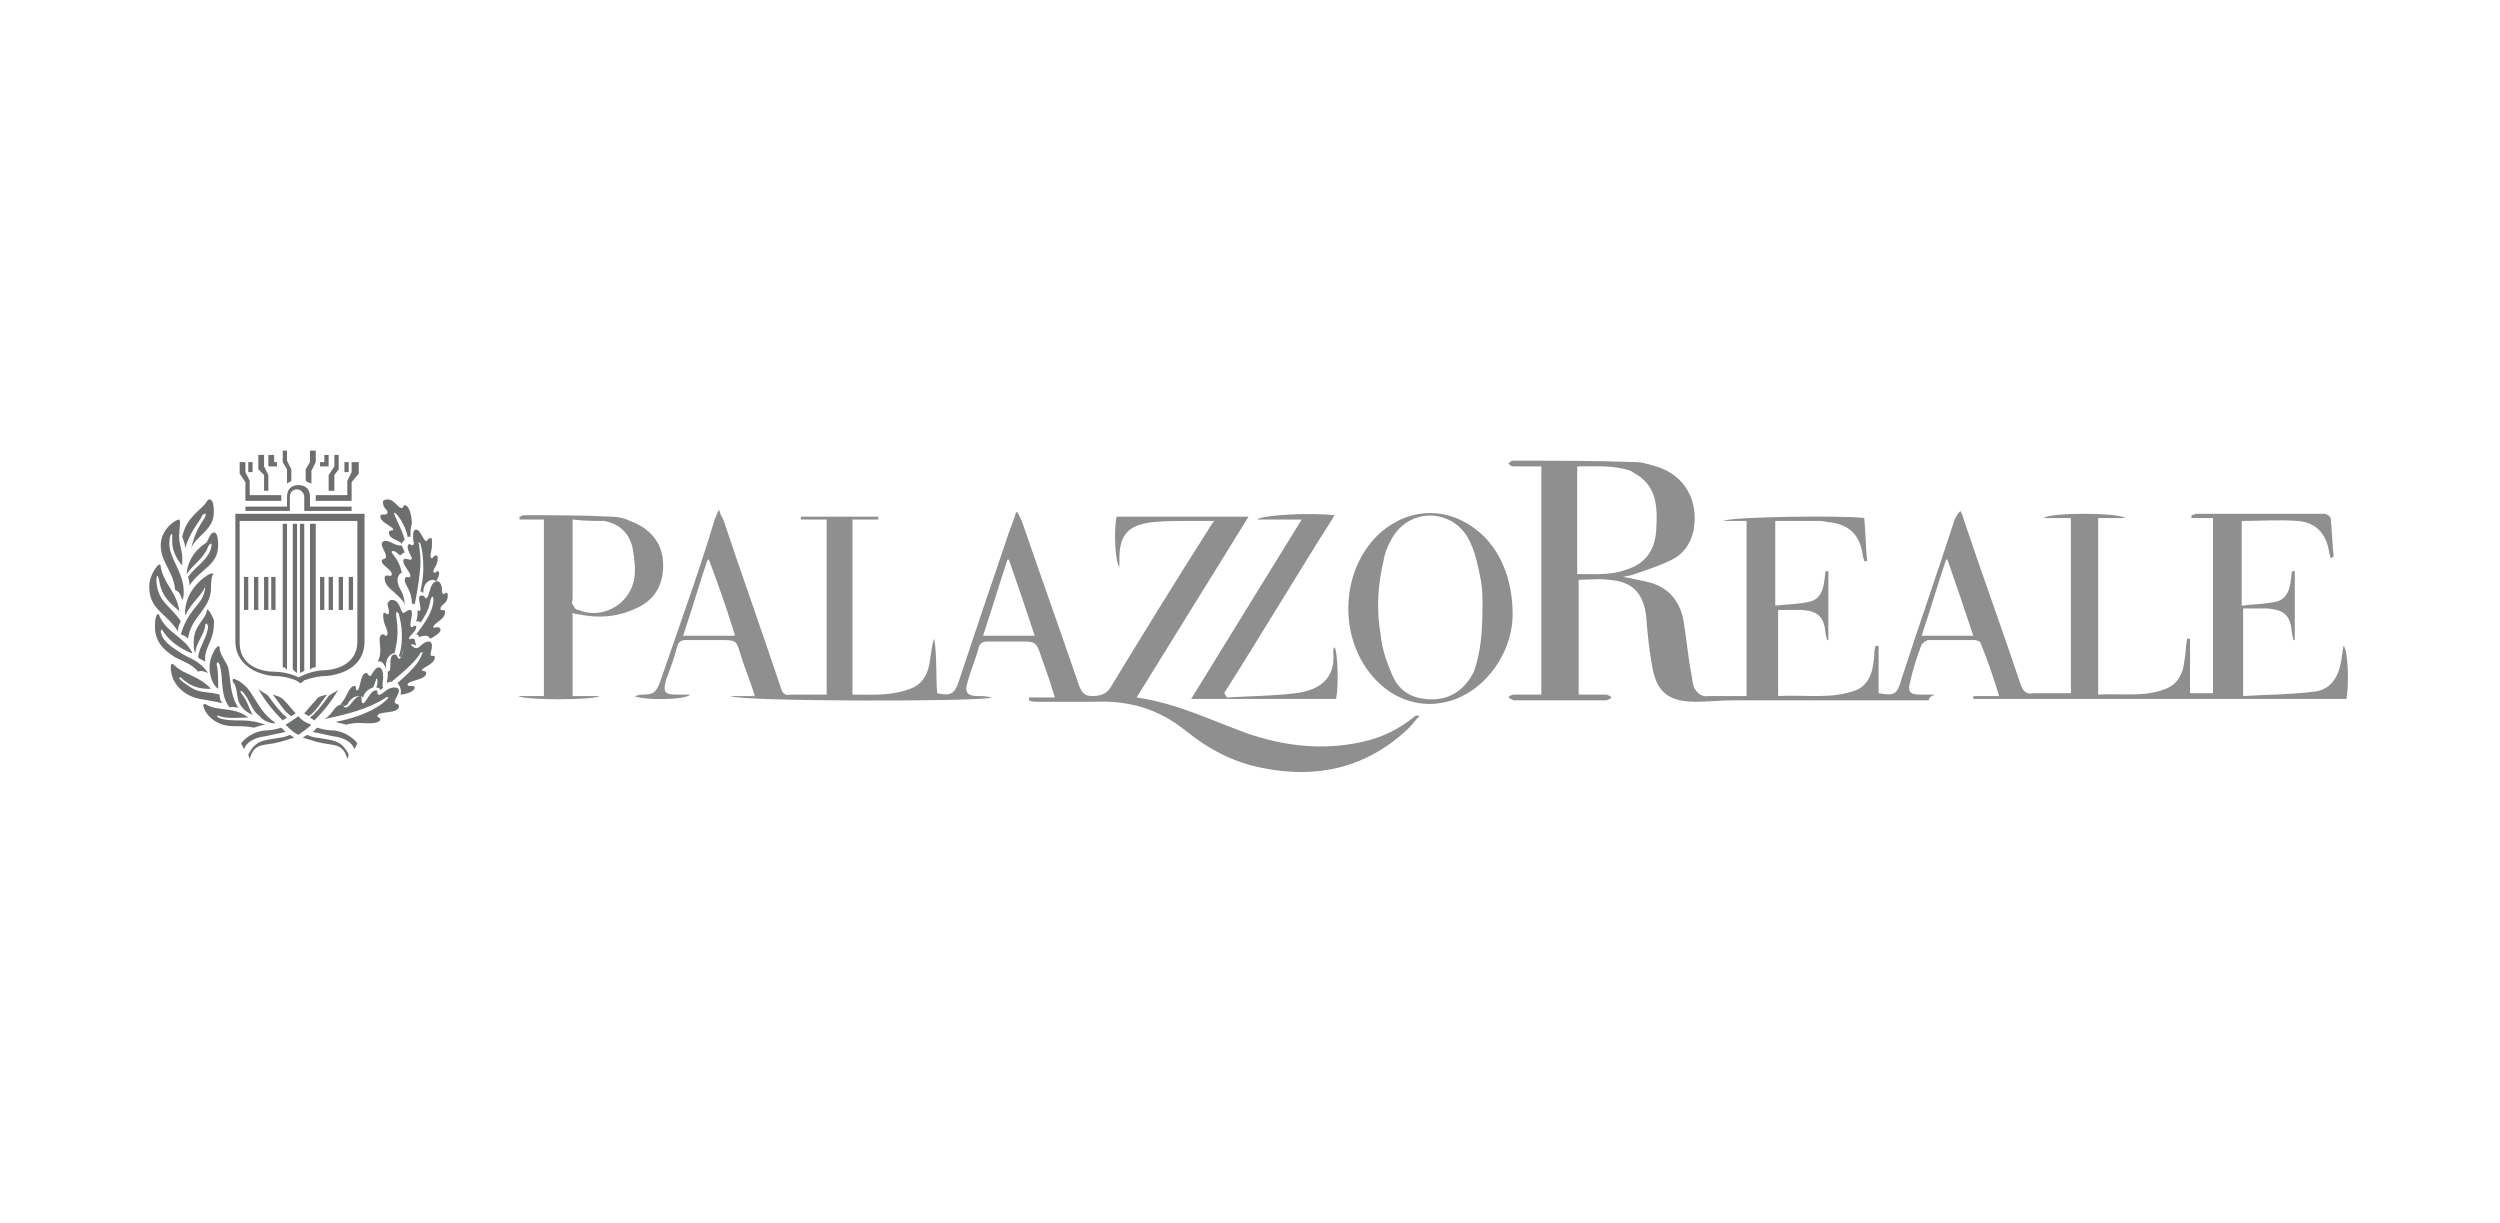 <?xml version="1.0" encoding="utf-8"?>
<!-- Generator: Adobe Illustrator 23.0.1, SVG Export Plug-In . SVG Version: 6.00 Build 0)  -->
<svg version="1.1" id="Layer_1" xmlns="http://www.w3.org/2000/svg" xmlns:xlink="http://www.w3.org/1999/xlink" x="0px" y="0px"
	 viewBox="0 0 174.2 85.2" style="enable-background:new 0 0 174.2 85.2;" xml:space="preserve">
<style type="text/css">
	.st0{fill:#6D6E6E;}
	.st1{fill-rule:evenodd;clip-rule:evenodd;fill:#6D6E6E;}
	.st2{fill:#8F8F8F;}
</style>
<g>
	<g>
		<path class="st0" d="M14.6,34.8c0.2,0,0.3,0.3,0.3,0.9c0,1.3-1.4,1.7-1.6,2.6c0,0.1,0,0,0,0c0.3-1.4,0.8-1.9,1-2.3
			c0.1-0.2,0-0.3-0.2-0.1c-0.2,0.5-0.8,1-1.2,2.3l0,0c0-0.3-0.1-0.5-0.2-0.8c0.2-1,0.8-1.5,1.2-1.9C14.5,35,14.4,34.8,14.6,34.8"/>
		<path class="st0" d="M12.5,36.2C12.5,36.2,12.6,36.3,12.5,36.2c0.1,0.2,0,0.5,0,0.9c-0.1,0.7,0.2,1.2,0.2,1.7c0,0.3,0,0.5,0,0.6
			s0,0.1,0,0c-0.3-0.3-0.7-1-0.7-1.6c0-0.1,0-0.6,0-0.6c-0.1,0-0.2,0.2-0.2,0.7c0,1,1,2,1,3.3c0,0.2,0,0.5-0.1,0.6l0,0
			c-0.1-0.3-0.2-0.6-0.5-0.7c-0.1-1.3-1-1.9-1-3.1C11.2,36.9,12.2,36.2,12.5,36.2"/>
		<path class="st0" d="M14.9,37.1c0.2,0,0.3,0.3,0.3,0.9c0,1.4-1.2,1.6-2,2.8c0,0.1,0,0.1,0,0c0-0.2,0-0.3-0.1-0.6
			c0.6-0.8,1.4-1.2,1.6-2c0.1-0.3,0-0.5-0.2-0.1c-0.3,0.8-1,1.2-1.5,1.9l0,0c0.1-1.2,0.9-1.9,1.4-2.2C14.6,37.4,14.7,37.1,14.9,37.1
			"/>
		<path class="st0" d="M12.5,42.6C12.5,42.7,12.5,42.7,12.5,42.6c-0.5-0.5-1.2-0.9-1.4-2.1c-0.1-0.5-0.2-0.5-0.2,0
			c0.1,1.5,1,1.7,1.7,2.8c-0.1,0.2-0.2,0.3-0.2,0.7l0,0c-0.8-1.3-2-1.5-2-3.1c0-0.9,0.6-1.5,0.6-1.5c0.1-0.1,0.2-0.1,0.2,0.1
			C11.4,40.7,12.3,41.2,12.5,42.6"/>
		<path class="st0" d="M14.3,40.9C14.3,40.7,14.2,40.7,14.3,40.9c-0.5,0.9-0.9,1-1.4,2l0,0c-0.1-1.7,1.3-2.7,1.7-2.9
			c0.3-0.1,0.3,0,0.2,0.1c-0.1,0.3-0.1,0.8-0.1,1c-0.1,1.4-1.4,1.9-1.6,3.4c0,0.1,0,0.1,0,0c-0.1-0.1-0.2-0.2-0.5-0.3
			C13.2,42.2,14.2,42.2,14.3,40.9"/>
		<path class="st0" d="M14.6,42.6c-0.1-0.1-0.2-0.2-0.2,0c-0.1,0.6-0.9,1-0.9,2.1c0,0.3,0,0.6,0.1,0.8c0,0.1,0,0.1,0,0
			c0.1-0.8,0.6-1.2,0.7-1.9c0-0.2,0.1-0.2,0.2,0c0,0.7-0.6,1.4-0.7,2.2c0.1,0.1,0.3,0.2,0.5,0.3l0,0c-0.1-1,0.6-1.4,0.6-2.6
			C15,43.2,14.7,42.8,14.6,42.6"/>
		<path class="st0" d="M11.1,42.9c0-0.1-0.1-0.2-0.2,0c-0.1,0.2-0.1,0.6-0.1,0.8c0,1,0.6,1.6,1.4,2.1c0.6,0.3,1.2,0.5,1.6,1
			c0.2-0.1,0.5,0,0.7,0.1c0.1,0,0.1,0,0,0c-0.6-0.9-1.3-1-1.9-1.4s-1.3-0.8-1.4-1.5c0-0.1,0.1-0.2,0.1-0.1c0.5,0.8,1.3,1.3,2,1.6
			c0.1,0,0.1,0,0.1,0C12.9,44.4,11.6,44.1,11.1,42.9"/>
		<path class="st0" d="M15.3,45.1c0-0.1-0.1-0.1-0.2,0c-0.2,0.2-0.5,0.8-0.5,1.4c0,0.7,0.3,1.3,0.6,1.5c0,0.1,0,0.1,0,0s0-0.2,0-0.3
			c0-0.6,0-0.9-0.1-1.4c0-0.2,0.1-0.2,0.2,0c0.3,1,0,2.1,0.7,3c0.2-0.1,0.3,0,0.6,0l0,0c-0.6-0.9-0.5-1.9-0.7-2.8
			C15.7,46,15.3,45.6,15.3,45.1"/>
		<path class="st0" d="M12.2,46.4c-0.2-0.2-0.3-0.2-0.3,0.1c0,1.2,1,2,2,2.2c0.6,0.1,1.2,0.2,1.6,0.3c0.1,0,0.1,0,0,0
			c-0.1-0.1-0.2-0.3-0.2-0.6c-0.7-0.2-1-0.1-1.6-0.3c-0.3-0.1-0.9-0.5-1.2-0.8c0-0.1,0-0.1,0.1-0.1c0.8,0.8,1.6,0.8,2.1,0.8
			c0.1,0,0.1,0,0,0C13.9,47.1,12.8,47,12.2,46.4"/>
		<path class="st0" d="M16.3,47.6c0.2,0.3,0.2,0.8,0.3,1.2c0.2,0.6,0.7,0.9,1,1c0.1,0,0.1,0,0,0c-0.3-0.5-0.3-0.9-0.8-1.5
			c-0.1-0.2,0-0.2,0.1-0.1c0.5,0.5,0.6,1.3,1.2,1.7c0.2,0.3,0.7,0.5,1,0.5c0.1,0,0.1,0,0-0.1c-1-0.7-1.3-1.7-1.9-2.4
			c-0.3-0.3-0.7-0.6-1-0.6C16.3,47.4,16.1,47.4,16.3,47.6"/>
		<path class="st0" d="M14.4,49.1c-0.2-0.1-0.3,0-0.2,0.2c0.2,0.6,0.9,1.3,2.1,1.3c0.5,0,0.9,0,1.4,0.1c0.3-0.1,0.6-0.2,0.8-0.2
			c0.1,0,0.1,0,0,0c-0.3-0.1-0.8-0.3-1.7-0.3c-0.5,0-1.2,0-1.6-0.2c-0.1-0.1-0.1-0.2,0.1-0.1c0.6,0.2,1.3,0.1,2,0.1c0.1,0,0.1,0,0,0
			C16.3,49.2,15.2,49.6,14.4,49.1"/>
		<path class="st0" d="M27,34.8c0.5,0,0.7,0.6,1,0.6c0.1,0,0.1-0.2,0.2-0.2c0.3,0,0.5,0.7,0.5,1.3c-0.1,0.2-0.1,0.6-0.1,0.9
			c-0.1,0-0.1,0-0.2,0c-0.1-0.6-0.5-1.3-0.8-1.6c-0.1-0.1-0.2-0.1-0.1,0.1c0.2,0.5,0.5,1,0.7,1.7c-0.1,0.1-0.2,0.2-0.2,0.3
			c-0.2-0.3-0.9-0.3-0.9-0.8c0-0.2,0.3-0.1,0.3-0.2c0-0.2-0.9-0.5-0.9-0.9c0-0.3,0.5,0,0.5-0.3c0-0.2-0.3-0.3-0.3-0.6
			C26.6,34.9,26.8,34.8,27,34.8"/>
		<path class="st0" d="M28.9,42.1c-0.1,0-0.1-0.1-0.2,0c0-1-0.5-1.3-0.5-1.7c0-0.1,0.1-0.2,0.1-0.2c0.1,0,0.3,0.1,0.3-0.1
			s-0.5-0.7-0.5-1s0.3-0.1,0.5-0.1c0,0,0.1,0,0.1-0.1s-0.3-0.5-0.3-0.8c0-0.1,0.1-0.2,0.1-0.2c0.1,0,0.1,0.1,0.2,0.1
			s0.2-0.1,0.1-0.3c0-0.2-0.1-0.8,0.2-0.8s0.5,0.8,0.7,0.8c0.1,0,0.1-0.2,0.3-0.2c0.1-0.1,0.1,0.1,0.1,0.5c0,0.3-0.1,0.5-0.1,0.7
			c0,0.1,0,0.2,0.1,0.2s0.1-0.2,0.3-0.2c0.1,0,0.1,0.1,0.1,0.2c0,0.5-0.3,0.7-0.3,0.9c0,0.1,0,0.1,0.1,0.1s0.1-0.1,0.2-0.1
			s0.1,0.1,0.1,0.2c0,0.1-0.1,0.3-0.2,0.5c-0.1,0-0.1-0.1-0.2-0.1c-0.2,0-0.6,0.1-0.7,0.7c0,0.1,0,0.1,0,0.2c-0.1,0-0.1-0.1-0.2-0.1
			c0.1-0.5,0.2-1,0.2-1.6c0-0.8-0.1-1.4-0.2-1.7c-0.1-0.2-0.2-0.1-0.1,0c0,0.2,0.1,0.7,0.1,1.2C29.3,39.9,29.1,41.1,28.9,42.1"/>
		<path class="st0" d="M28,38c0,0.1,0.1,0.2,0.2,0.5c-0.1,0-0.2,0.1-0.3,0.2c-0.2-0.1-0.3-0.3-0.5-0.3c-0.1,0-0.1,0-0.1,0.1
			c0.1,0.2,0.5,0.5,0.7,1.4c-0.2,0.1-0.3,0.3-0.3,0.5c0,0.7,0.5,0.7,0.5,1.9l0,0c0-0.1,0-0.3-0.2-0.5c-0.5-0.6-1.2-0.9-1.2-1.5
			c0-0.2,0.1-0.2,0.2-0.2s0.3,0.1,0.3-0.1c0-0.3-0.7-0.6-0.7-0.9c0-0.2,0.3-0.1,0.3-0.3c0-0.3-0.3-0.6-0.3-0.9
			c0-0.1,0.1-0.2,0.2-0.2C27.1,37.6,27.6,38.1,28,38C27.9,38.1,27.9,38.1,28,38"/>
		<path class="st0" d="M30.5,40.5c0.1,0,0.3,0.2,0.3,0.6c0,0.1,0,0.3,0.1,0.3s0.1-0.1,0.2-0.1s0.1,0.1,0.1,0.2
			c0,0.6-0.5,0.6-0.5,0.9c0,0.2,0.1,0.1,0.2,0.1s0.1,0.1,0.1,0.2c0,0.5-0.8,0.7-0.8,1c0,0.1,0.1,0,0.3,0c0.1,0,0.2,0.1,0.2,0.2
			c0,0.2-0.5,0.5-0.7,0.6c-0.1-0.1-0.2-0.2-0.3-0.2s-0.3,0-0.5,0.1c0-0.1-0.1-0.2-0.2-0.2c0.7-0.9,1.2-1.7,1.2-2.4
			c0-0.3-0.1-0.3-0.2,0c-0.1,0.6-0.3,1-0.7,1.6c0-0.1-0.1-0.1-0.3-0.1c0.1-0.3,0.1-0.6,0.1-0.8c0.1,0.1,0.2,0.1,0.2-0.1
			s-0.1-0.5-0.1-0.7s0.1-0.2,0.2-0.2c0.2,0,0.2,0.2,0.3,0.2C30,41.5,29.9,40.5,30.5,40.5"/>
		<path class="st0" d="M27.3,41.8c0.6,0,0.6,0.9,0.8,0.9s0.2-0.2,0.5-0.2c0.1,0,0.1,0.2,0.1,0.3c0,0.2-0.1,0.5-0.1,0.7
			c0,0.1,0,0.2,0.1,0.2s0.1-0.1,0.2-0.1s0.1,0,0.1,0.1c0,0.3-0.5,0.6-0.5,0.8c0,0.1,0.1,0,0.2,0s0.2,0,0.2,0.1S29,44.9,29,45
			c-0.1-0.1-0.2-0.1-0.3-0.1c-0.2,0-0.5,0.1-0.7,0.7c0,0.1,0,0.1-0.1,0.2l-0.1-0.1c0.2-0.6,0.2-1,0.2-1.5c0-0.6-0.1-0.9-0.2-1.4
			c-0.1-0.2-0.2-0.2-0.2,0s0.1,0.6,0.1,1.2s-0.1,1-0.2,1.5c-0.2,0-0.6,0.3-0.6,0.8c0,0.1,0,0.2,0,0.3c-0.1-0.3-0.3-0.6-0.6-0.5
			c0.2-0.3,0.2-0.6,0.2-0.9c0-0.3-0.2-1,0.2-1c0.1,0,0.1,0.1,0.2,0.1s0.1-0.1,0.1-0.2c0-0.3-0.3-0.6-0.3-1.2c0-0.1,0-0.2,0.1-0.2
			s0.1,0.1,0.2,0.1s0.1-0.1,0.1-0.2c0-0.2-0.1-0.3-0.1-0.6C27.1,42,27.1,41.8,27.3,41.8"/>
		<path class="st0" d="M29.9,44.7c0.1,0,0.2,0.1,0.2,0.3S30,45.5,30,45.6c0,0.2,0.3,0,0.3,0.2c0,0.5-0.9,0.7-0.9,0.9
			c0,0.1,0.3,0,0.3,0.2c0,0.5-1.3,0.5-1.3,0.8c0,0.2,0.5,0,0.5,0.2c0,0.3-0.7,0.5-1,0.5c0.1-0.2,0-0.6-0.2-0.8
			c0.9-0.8,1.5-1.4,1.7-2c0.1-0.2,0-0.2-0.1-0.1c-0.3,0.5-0.8,1-2,2c-0.1,0-0.2,0-0.3,0.1c-0.1-0.1,0.1-0.5,0-0.8
			c0.2,0,0.2-0.2,0.2-0.6s0.1-0.6,0.3-0.6c0.2,0,0.2,0.3,0.3,0.3c0.3,0,0.3-1.2,0.7-1.2c0.2,0,0.1,0.3,0.2,0.3
			C29.2,45.5,29.3,44.7,29.9,44.7"/>
		<path class="st0" d="M26.4,46.5c0.2,0,0.3,0.3,0.3,0.7c0,0.2-0.1,0.6,0,0.7c-0.1,0.1-0.1,0.1-0.2,0.2c0-0.1-0.1-0.2-0.3-0.2
			c0.1-0.1,0.1-0.3,0.1-0.5c0-0.1-0.1-0.2-0.1,0c-0.1,0.2-0.1,0.3-0.2,0.5c-0.3,0.1-0.6,0.3-0.7,0.7c-0.1-0.1-0.2-0.1-0.3-0.1
			c-0.3,0-0.6,0.2-0.8,0.6L24,49.2c-0.1-0.1-0.2-0.1-0.3-0.1c0.5-0.5,0.6-1.3,1-1.3c0.2,0,0,0.3,0.2,0.3s0.2-1.2,0.6-1.2
			c0.2,0,0.1,0.2,0.3,0.2C25.9,47.1,26.1,46.5,26.4,46.5"/>
		<path class="st0" d="M27.5,47.9c0.2,0,0.3,0.1,0.3,0.2c0,0.3-0.3,0.6-0.3,0.8s0.3,0.1,0.3,0.3c0,0.6-1.5,0.3-1.5,0.7
			c0,0.1,0.2,0.1,0.2,0.2c0,0.2-0.3,0.3-0.8,0.3c-0.3,0-0.9-0.1-1.6,0.1c-0.2-0.1-0.5-0.1-0.7-0.2l0,0c1.5-0.3,2.8-0.8,3.6-1.6
			c0.1-0.1,0-0.2-0.1-0.1c-1.2,0.8-2.8,1.2-4.3,1.5c-0.1,0-0.1,0,0,0c0.6-0.3,0.7-1,1.2-1c0.2,0,0.1,0.2,0.3,0.2
			c0.3,0,0.6-0.8,1-0.8c0.2,0,0,0.5,0.2,0.5s0.5-0.9,0.9-0.9c0.2,0,0,0.3,0.2,0.3C26.6,48.5,26.9,47.9,27.5,47.9"/>
		<path class="st0" d="M20.8,51.2c0.3-0.2,0.7-0.5,0.9-0.7c-0.3-0.1-0.7-0.3-0.9-0.6c-0.3,0.2-0.7,0.5-0.9,0.6
			C20.2,50.8,20.5,51.1,20.8,51.2"/>
		<path class="st0" d="M18.7,48.5c0.5,0.7,0.9,1.2,1.3,1.5c-0.1,0.1-0.2,0.1-0.3,0.2c-0.6-0.6-1.2-1.3-1.7-2.2
			C18.2,48.2,18.5,48.3,18.7,48.5"/>
		<path class="st0" d="M19.8,48.8c0.3,0.3,0.6,0.7,0.8,0.9c-0.1,0.1-0.2,0.1-0.3,0.2c-0.5-0.3-0.8-0.9-1.3-1.5
			C19.3,48.5,19.5,48.5,19.8,48.8"/>
		<path class="st0" d="M24.2,52.9c-0.3-1.2-1-0.9-2.1-1.2c-0.3-0.1-0.7-0.2-1-0.3c0.1-0.1,0.2-0.1,0.3-0.2c0.2,0.1,0.5,0.2,0.7,0.2
			c1,0.2,1.7,0.1,2.2,1.2L24.2,52.9z"/>
		<path class="st0" d="M24.7,52.2c-0.2-0.5-0.7-0.8-1.5-0.9c-0.5-0.1-0.9-0.2-1.4-0.3c0.1-0.1,0.2-0.2,0.3-0.3
			c0.3,0.1,0.7,0.2,1.2,0.2c0.8,0.1,1.4,0.6,1.6,0.9L24.7,52.2z"/>
		<path class="st0" d="M22.9,48.5c-0.5,0.7-0.9,1.2-1.3,1.5c0.1,0.1,0.2,0.1,0.3,0.2c0.6-0.6,1.2-1.3,1.7-2.2
			C23.5,48.2,23.1,48.3,22.9,48.5"/>
		<path class="st0" d="M22,48.8c-0.3,0.3-0.6,0.7-0.8,0.9c0.1,0.1,0.2,0.1,0.3,0.2c0.5-0.3,0.8-0.9,1.3-1.5
			C22.4,48.5,22.2,48.5,22,48.8"/>
		<path class="st0" d="M17.4,52.9c0.3-1.2,1-0.9,2.1-1.2c0.3-0.1,0.7-0.2,1-0.3c-0.1-0.1-0.2-0.1-0.3-0.2c-0.2,0.1-0.5,0.2-0.7,0.2
			c-1,0.2-1.7,0.1-2.2,1.2L17.4,52.9z"/>
		<path class="st0" d="M17,52.2c0.2-0.5,0.7-0.8,1.5-0.9c0.5-0.1,0.9-0.2,1.4-0.3c-0.1-0.1-0.2-0.2-0.3-0.3
			c-0.3,0.1-0.7,0.2-1.2,0.2c-0.8,0.1-1.4,0.6-1.6,0.9L17,52.2z"/>
		<path class="st0" d="M20.9,46.9V36.5h0.3v10.1C21.3,46.8,21,46.8,20.9,46.9"/>
		<path class="st0" d="M21.6,46.7V36.5H22v10C21.9,46.5,21.7,46.5,21.6,46.7"/>
		<path class="st0" d="M20.7,46.9V36.5h-0.3v10.1C20.5,46.8,20.6,46.8,20.7,46.9"/>
		<path class="st0" d="M20,46.7V36.5h-0.3v10C19.8,46.5,19.9,46.5,20,46.7"/>
		<rect x="22.3" y="40.2" class="st0" width="0.3" height="2.3"/>
		<rect x="22.9" y="40.2" class="st0" width="0.3" height="2.3"/>
		<rect x="23.6" y="40.2" class="st0" width="0.3" height="2.3"/>
		<rect x="24.3" y="40.2" class="st0" width="0.3" height="2.3"/>
		<rect x="18.9" y="40.2" class="st0" width="0.3" height="2.3"/>
		<rect x="18.4" y="40.2" class="st0" width="0.3" height="2.3"/>
		<rect x="17.7" y="40.2" class="st0" width="0.3" height="2.3"/>
		<rect x="17" y="40.2" class="st0" width="0.3" height="2.3"/>
		<path class="st1" d="M25.4,35.8v8.9c0,1.3-0.9,2.2-2.6,2.4c-0.5,0-1,0.1-1.6,0.3c-0.1,0.1-0.2,0.2-0.3,0.2
			c-0.1-0.1-0.1-0.1-0.3-0.2c-0.5-0.2-1-0.3-1.6-0.3c-1.7-0.2-2.6-1.2-2.6-2.4v-8.9H25.4z M20.8,47.2c0.6-0.3,1.2-0.5,1.9-0.5
			c1.2-0.1,2.2-0.7,2.2-2v-8.4h-8.2v8.5c0,1.3,1,1.9,2.2,2C19.6,46.8,20.2,46.9,20.8,47.2"/>
		<rect x="17.3" y="32.2" class="st0" width="0.3" height="0.7"/>
		<rect x="24" y="32.2" class="st0" width="0.3" height="0.7"/>
		<polygon class="st0" points="22,34.9 24.5,34.9 24.5,33.6 25,33 25,32.2 24.5,32.2 24.5,32.9 24.2,33.5 24.2,34.5 22,34.5 		"/>
		<polygon class="st0" points="19.6,34.9 17.1,34.9 17.1,33.6 16.7,33 16.7,32.2 17.1,32.2 17.1,32.9 17.4,33.5 17.4,34.5 
			19.6,34.5 		"/>
		<polygon class="st0" points="18,32.7 18,31.7 18.4,31.7 18.4,32.5 18.7,33.1 18.7,34.2 18.4,34.2 18.4,33.1 		"/>
		<polygon class="st0" points="19.1,32.2 19.3,32.2 19.3,32.5 18.7,32.5 18.7,31.7 19.1,31.7 		"/>
		<path class="st0" d="M20.3,33.5v-0.8L20,32.1v-0.7h-0.3v0.8l0.3,0.5v1C20.1,33.6,20.2,33.6,20.3,33.5"/>
		<path class="st0" d="M21.3,33.5v-0.8l0.3-0.5v-0.8H22v0.8l-0.3,0.6v0.9C21.5,33.6,21.4,33.6,21.3,33.5"/>
		<polygon class="st0" points="22.6,32.2 22.3,32.2 22.3,32.5 22.9,32.5 22.9,31.7 22.6,31.7 		"/>
		<polygon class="st0" points="23.6,32.7 23.6,31.7 23.3,31.7 23.3,32.5 22.9,33.1 22.9,34.2 23.3,34.2 23.3,33.1 		"/>
		<path class="st0" d="M17.1,35.6v-0.3H20v-0.7c0-0.5,0.3-0.8,0.8-0.8s0.8,0.3,0.8,0.8v0.7h2.9v0.3h-3.3v-1c0-0.2-0.2-0.5-0.5-0.5
			s-0.5,0.2-0.5,0.5v1H17.1z"/>
	</g>
	<g>
		<path class="st2" d="M134.4,48.8c-0.2,0-0.3,0-0.5,0c-4.4,0-8.8,0-13.2,0c-0.8,0-1.7,0.1-2.5,0.1c-2,0-2.8-0.7-3.1-2.6
			c-0.2-1.1-0.3-2.2-0.4-3.4c-0.2-1.6-1-2.4-2.6-2.5c-0.7-0.1-1.4,0-2.1,0c0,2.6,0,5.3,0,8c0.6,0,1.3,0,1.9,0c0.1,0,0.3,0.1,0.4,0.2
			c-0.1,0.1-0.3,0.2-0.4,0.2c-2.1,0-4.3,0-6.4,0c-0.1,0-0.2-0.1-0.4-0.2c0.1-0.1,0.2-0.2,0.4-0.2c0.6,0,1.3,0,1.9,0
			c0-5.3,0-10.6,0-15.9c-0.7,0-1.3,0-2,0c-0.1,0-0.2-0.1-0.3-0.2c0.1-0.1,0.2-0.2,0.3-0.2c2.9,0,5.7,0,8.6,0.1c0.5,0,1,0.2,1.4,0.3
			c2,0.6,3,2.4,2.6,4.5c-0.2,0.9-0.7,1.6-1.5,2c-0.8,0.4-1.7,0.7-2.6,1c-0.2,0.1-0.4,0.1-0.8,0.2c0.6,0.1,1,0.2,1.5,0.3
			c1.5,0.3,2.4,1.2,2.7,2.7c0.2,1.2,0.3,2.3,0.5,3.5c0.1,0.4,0.1,0.7,0.2,1.1c0.2,0.5,0.6,0.8,1.1,0.7c0.7,0,1.3,0,2,0
			c0.2,0,0.4,0,0.6,0c0-4.1,0-8.1,0-12.2c-0.5,0-1,0-1.6,0c0.3-0.3,8.6-0.4,9.8-0.2c0.1,1,0.1,2,0.2,3c-0.1,0-0.1,0-0.2,0
			c0-0.1-0.1-0.3-0.1-0.4c-0.2-1.4-0.9-2.1-2.2-2.3c-0.3,0-0.5-0.1-0.8-0.1c-1,0-2,0-3.1,0c0,2,0,3.9,0,5.9c0.9-0.1,1.7-0.1,2.5-0.3
			c0.9-0.3,0.9-1.3,1-2.1c0.1,0,0.1,0,0.2,0c0,1.6,0,3.2,0,4.8c0,0-0.1,0-0.1,0c0-0.2-0.1-0.4-0.1-0.5c-0.1-1.1-0.5-1.5-1.6-1.6
			c-0.6,0-1.1,0-1.7,0c0,2,0,4,0,6c1.7-0.1,3.5,0.2,5.1-0.3c1.2-0.3,1.5-1.3,1.6-2.5c0-0.2,0-0.5,0.1-0.7c0.1,0,0.1,0,0.2,0
			c0,1.1,0,2.2,0,3.3c1.1,0.2,1.3,0.1,1.6-1c1.2-3.7,2.5-7.4,3.7-11.1c0.1-0.2,0.2-0.4,0.4-0.6c0.1,0.2,0.2,0.4,0.2,0.5
			c1.3,3.9,2.7,7.7,4,11.6c0.2,0.5,0.4,0.7,0.9,0.6c0.8,0,1.7,0,2.6,0c0-4.1,0-8.1,0-12.2c-0.6,0-1.2,0-1.9,0c0.4-0.4,5.2-0.4,5.7,0
			c-0.7,0-1.3,0-1.9,0c0,4.1,0,8.1,0,12.3c1.6-0.1,3.2,0.2,4.7-0.4c0.8-0.3,1.2-1,1.3-1.9c0.1-0.5,0.1-1.1,0.2-1.6
			c0.1,0,0.1,0,0.2,0c0,0.4,0,0.8,0,1.2c0,0.4,0,0.9,0,1.3c0,0.4,0,0.9,0,1.3c0.5,0,1,0,1.6,0c0-4,0-8.1,0-12.2c-0.5,0-1,0-1.5,0
			c0-0.1,0-0.1,0-0.2c0.1,0,0.2-0.1,0.4-0.1c3,0,5.9,0,8.9,0c0.1,0,0.4,0.2,0.4,0.3c0.1,0.9,0.1,1.7,0.2,2.6c0,0.1,0,0.1-0.2,0.2
			c0-0.1-0.1-0.3-0.1-0.4c-0.2-1.3-0.9-2.1-2.2-2.2c-1.3-0.1-2.6,0-3.9,0c0,1.9,0,3.8,0,5.9c0.8-0.1,1.7-0.1,2.5-0.3
			c0.9-0.3,0.9-1.3,1-2.1c0.1,0,0.1,0,0.2,0c0,1.6,0,3.2,0,4.8c0,0-0.1,0-0.1,0c0-0.2-0.1-0.3-0.1-0.5c-0.1-1.2-0.5-1.6-1.7-1.7
			c-0.5,0-1.1,0-1.7,0c0,2,0,4,0,6.1c1.6-0.1,3.3-0.1,4.9-0.3c1.1-0.1,1.7-0.9,1.9-2c0.1-0.4,0.1-0.8,0.2-1.2
			c0.3,0.3,0.4,2.6,0.2,3.7c-8.7,0-17.3,0-26,0c0-0.1,0-0.1,0-0.2c0.6,0,1.1,0,1.8,0c-0.4-1.3-0.8-2.5-1.3-3.7
			c0-0.1-0.3-0.2-0.4-0.2c-1.1,0-2.1,0-3.2,0c-0.2,0-0.4,0.2-0.5,0.3c-0.3,0.8-0.6,1.7-0.8,2.6c-0.2,0.7,0,0.9,0.7,0.9
			c0.3,0,0.6,0,1,0C134.4,48.6,134.4,48.7,134.4,48.8z M109.9,32.5c0,2.5,0,5,0,7.5c1.2,0,2.3,0.1,3.4-0.3c1.3-0.4,2-1.3,2.1-2.7
			c0.1-1.5,0.1-3-1.3-3.9c-0.2-0.1-0.3-0.2-0.5-0.3C112.4,32.4,111.2,32.5,109.9,32.5z M137.5,44.3c-0.6-1.8-1.2-3.6-1.8-5.3
			c0,0-0.1,0-0.1,0c-0.6,1.8-1.1,3.5-1.7,5.3C135,44.3,136.2,44.3,137.5,44.3z"/>
		<path class="st2" d="M50.9,48.5c0.5,0,1.1,0,1.7,0c-0.3-1-0.7-1.9-1-2.9c-0.3-1-0.3-1-1.4-1c-0.8,0-1.6,0-2.4,0
			c-0.3,0-0.5,0.1-0.6,0.4c-0.2,0.8-0.5,1.6-0.8,2.4c-0.2,0.8-0.1,1,0.7,1c0.3,0,0.6,0,1,0c-0.4,0.4-3.3,0.4-3.9,0.1
			c0.2,0,0.3-0.1,0.5-0.1c0.8,0,1-0.1,1.3-0.9c0.6-1.7,1.2-3.5,1.8-5.2c0.7-2,1.4-4.1,2-6.1c0.1-0.2,0.1-0.3,0.3-0.7
			c0.1,0.4,0.2,0.5,0.3,0.7c1.3,3.9,2.7,7.8,4,11.7c0.1,0.4,0.3,0.6,0.7,0.5c0.8,0,1.6,0,2.5,0c0-4.1,0-8.1,0-12.2
			c-0.6,0-1.2,0-1.8,0c0-0.1,0-0.1,0-0.2c1.8,0,3.6,0,5.4,0c0,0.1,0,0.1,0,0.2c-0.6,0-1.2,0-1.8,0c0,4.1,0,8.1,0,12.2
			c1.4,0,2.7,0.1,4-0.4c0.9-0.3,1.3-1.1,1.4-2c0.1-0.5,0.1-1,0.3-1.5c0.2,1.3,0.1,2.5,0.2,3.8c0.9,0.2,1.2,0.1,1.5-0.8
			c1.1-3.3,2.2-6.6,3.3-9.8c0.2-0.7,0.5-1.3,0.7-2c0,0,0.1,0,0.1,0c0.1,0.2,0.2,0.4,0.3,0.6c1.3,3.8,2.7,7.7,4,11.5
			c0.2,0.5,0.4,0.7,0.9,0.7c0.7,0,1.1-0.2,1.4-0.8c2.2-3.6,4.4-7.2,6.7-10.8c0.1-0.2,0.2-0.3,0.4-0.6c-0.7,0-1.2,0-1.8,0
			c-0.9,0-1.8,0-2.6,0.1c-1.6,0.2-2.2,0.9-2.2,2.5c0,0.2,0,0.4,0,0.6c-0.3-0.3-0.4-2.5-0.2-3.5c3,0,6.1,0,9.2,0
			c-2.6,4.2-5.2,8.4-7.8,12.6c2.8,0.4,5.2,1.6,7.7,2.5c2.6,0.9,5.3,1.2,8,0.6c1.4-0.3,2.6-0.9,3.7-1.8c0,0,0.1-0.1,0.3,0
			c-0.3,0.3-0.5,0.6-0.8,0.9c-2.9,2.7-6.3,3.5-10.2,2.7c-2-0.4-3.7-1.3-5.3-2.6c-1.9-1.5-3.9-2.1-6.3-2c-1.3,0-2.7,0-4,0
			c-0.2,0-0.4,0-0.6-0.1c0-0.1,0-0.1,0-0.2c0.6,0,1.1,0,1.8,0c-0.3-1-0.6-1.9-0.9-2.7c-0.4-1.2-0.4-1.2-1.6-1.2c-0.7,0-1.5,0-2.2,0
			c-0.3,0-0.5,0.1-0.6,0.4c-0.2,0.8-0.6,1.7-0.8,2.5c-0.2,0.6,0,0.9,0.7,0.9c0.3,0,0.6,0,1,0.1C68.7,48.9,51.5,48.9,50.9,48.5z
			 M72.1,44.3c-0.6-1.8-1.2-3.6-1.8-5.3c0,0-0.1,0-0.1,0c-0.6,1.8-1.1,3.5-1.7,5.3C69.7,44.3,70.9,44.3,72.1,44.3z M49.4,39
			c0,0-0.1,0-0.1,0c-0.6,1.8-1.1,3.5-1.7,5.3c1.3,0,2.4,0,3.6,0c0-0.2-0.1-0.3-0.1-0.4C50.6,42.3,50,40.6,49.4,39z"/>
		<path class="st2" d="M105.4,42.8c0,1.6-0.7,3.5-2.3,4.9c-2.1,1.8-4.9,1.8-6.9,0c-3-2.7-3-7.9,0-10.6c2.1-1.8,4.8-1.8,6.9,0
			C104.5,38.3,105.4,40.3,105.4,42.8z M103.3,42.2c0-0.5,0-1.1-0.1-1.7c-0.2-1-0.4-2.1-0.9-3c-1.2-2.1-4.1-2.1-5.3,0
			c-0.3,0.5-0.5,1-0.6,1.6c-0.4,1.7-0.5,3.4-0.2,5.1c0.1,1,0.4,1.9,0.8,2.8c0.4,1,1.2,1.6,2.3,1.7c1.5,0.2,2.7-0.5,3.4-1.9
			C103.2,45.4,103.3,43.9,103.3,42.2z"/>
		<path class="st2" d="M39.9,48.5c0.6,0,1.2,0,1.9,0c-0.5,0.3-5.2,0.3-5.7,0c0.7,0,1.2,0,1.8,0c0-4.1,0-8.2,0-12.3
			c-0.6,0-1.2,0-1.7,0c0-0.1,0-0.1,0-0.2c0.1,0,0.2-0.1,0.3-0.1c2,0,4.1,0,6.1,0.1c0.4,0,0.9,0.1,1.3,0.3c1.4,0.5,2.2,1.5,2.3,2.8
			c0.1,1.5-0.5,2.7-1.9,3.3c-1.3,0.6-2.6,0.7-4,0.4c-0.1,0-0.2,0-0.4-0.1C39.9,44.7,39.9,46.6,39.9,48.5z M39.9,36.2
			c0,1.9,0,3.7,0,5.5c0,0.2-0.1,0.3,0,0.4c0.1,0.2,0.2,0.4,0.4,0.4c1.7,0.7,3.6-0.4,3.9-2.2c0.1-0.7,0-1.4-0.1-2
			c-0.2-1.1-0.9-1.8-2-2C41.4,36.3,40.7,36.3,39.9,36.2z"/>
		<path class="st2" d="M85.5,48.6c1.6-0.1,3.2-0.1,4.8-0.3c1.5-0.2,2.8-0.9,2.6-2.9c0-0.1,0-0.2,0.1-0.3c0.2,0.3,0.3,2.6,0.1,3.6
			c-3.3,0-6.6,0-10.1,0c2.6-4.2,5.1-8.3,7.7-12.5c-1.1,0-2.1,0-3.1,0c0.3-0.3,3.5-0.5,5.4-0.3c-2.6,4.1-5.1,8.3-7.7,12.4
			C85.4,48.4,85.4,48.5,85.5,48.6z"/>
	</g>
</g>
</svg>
